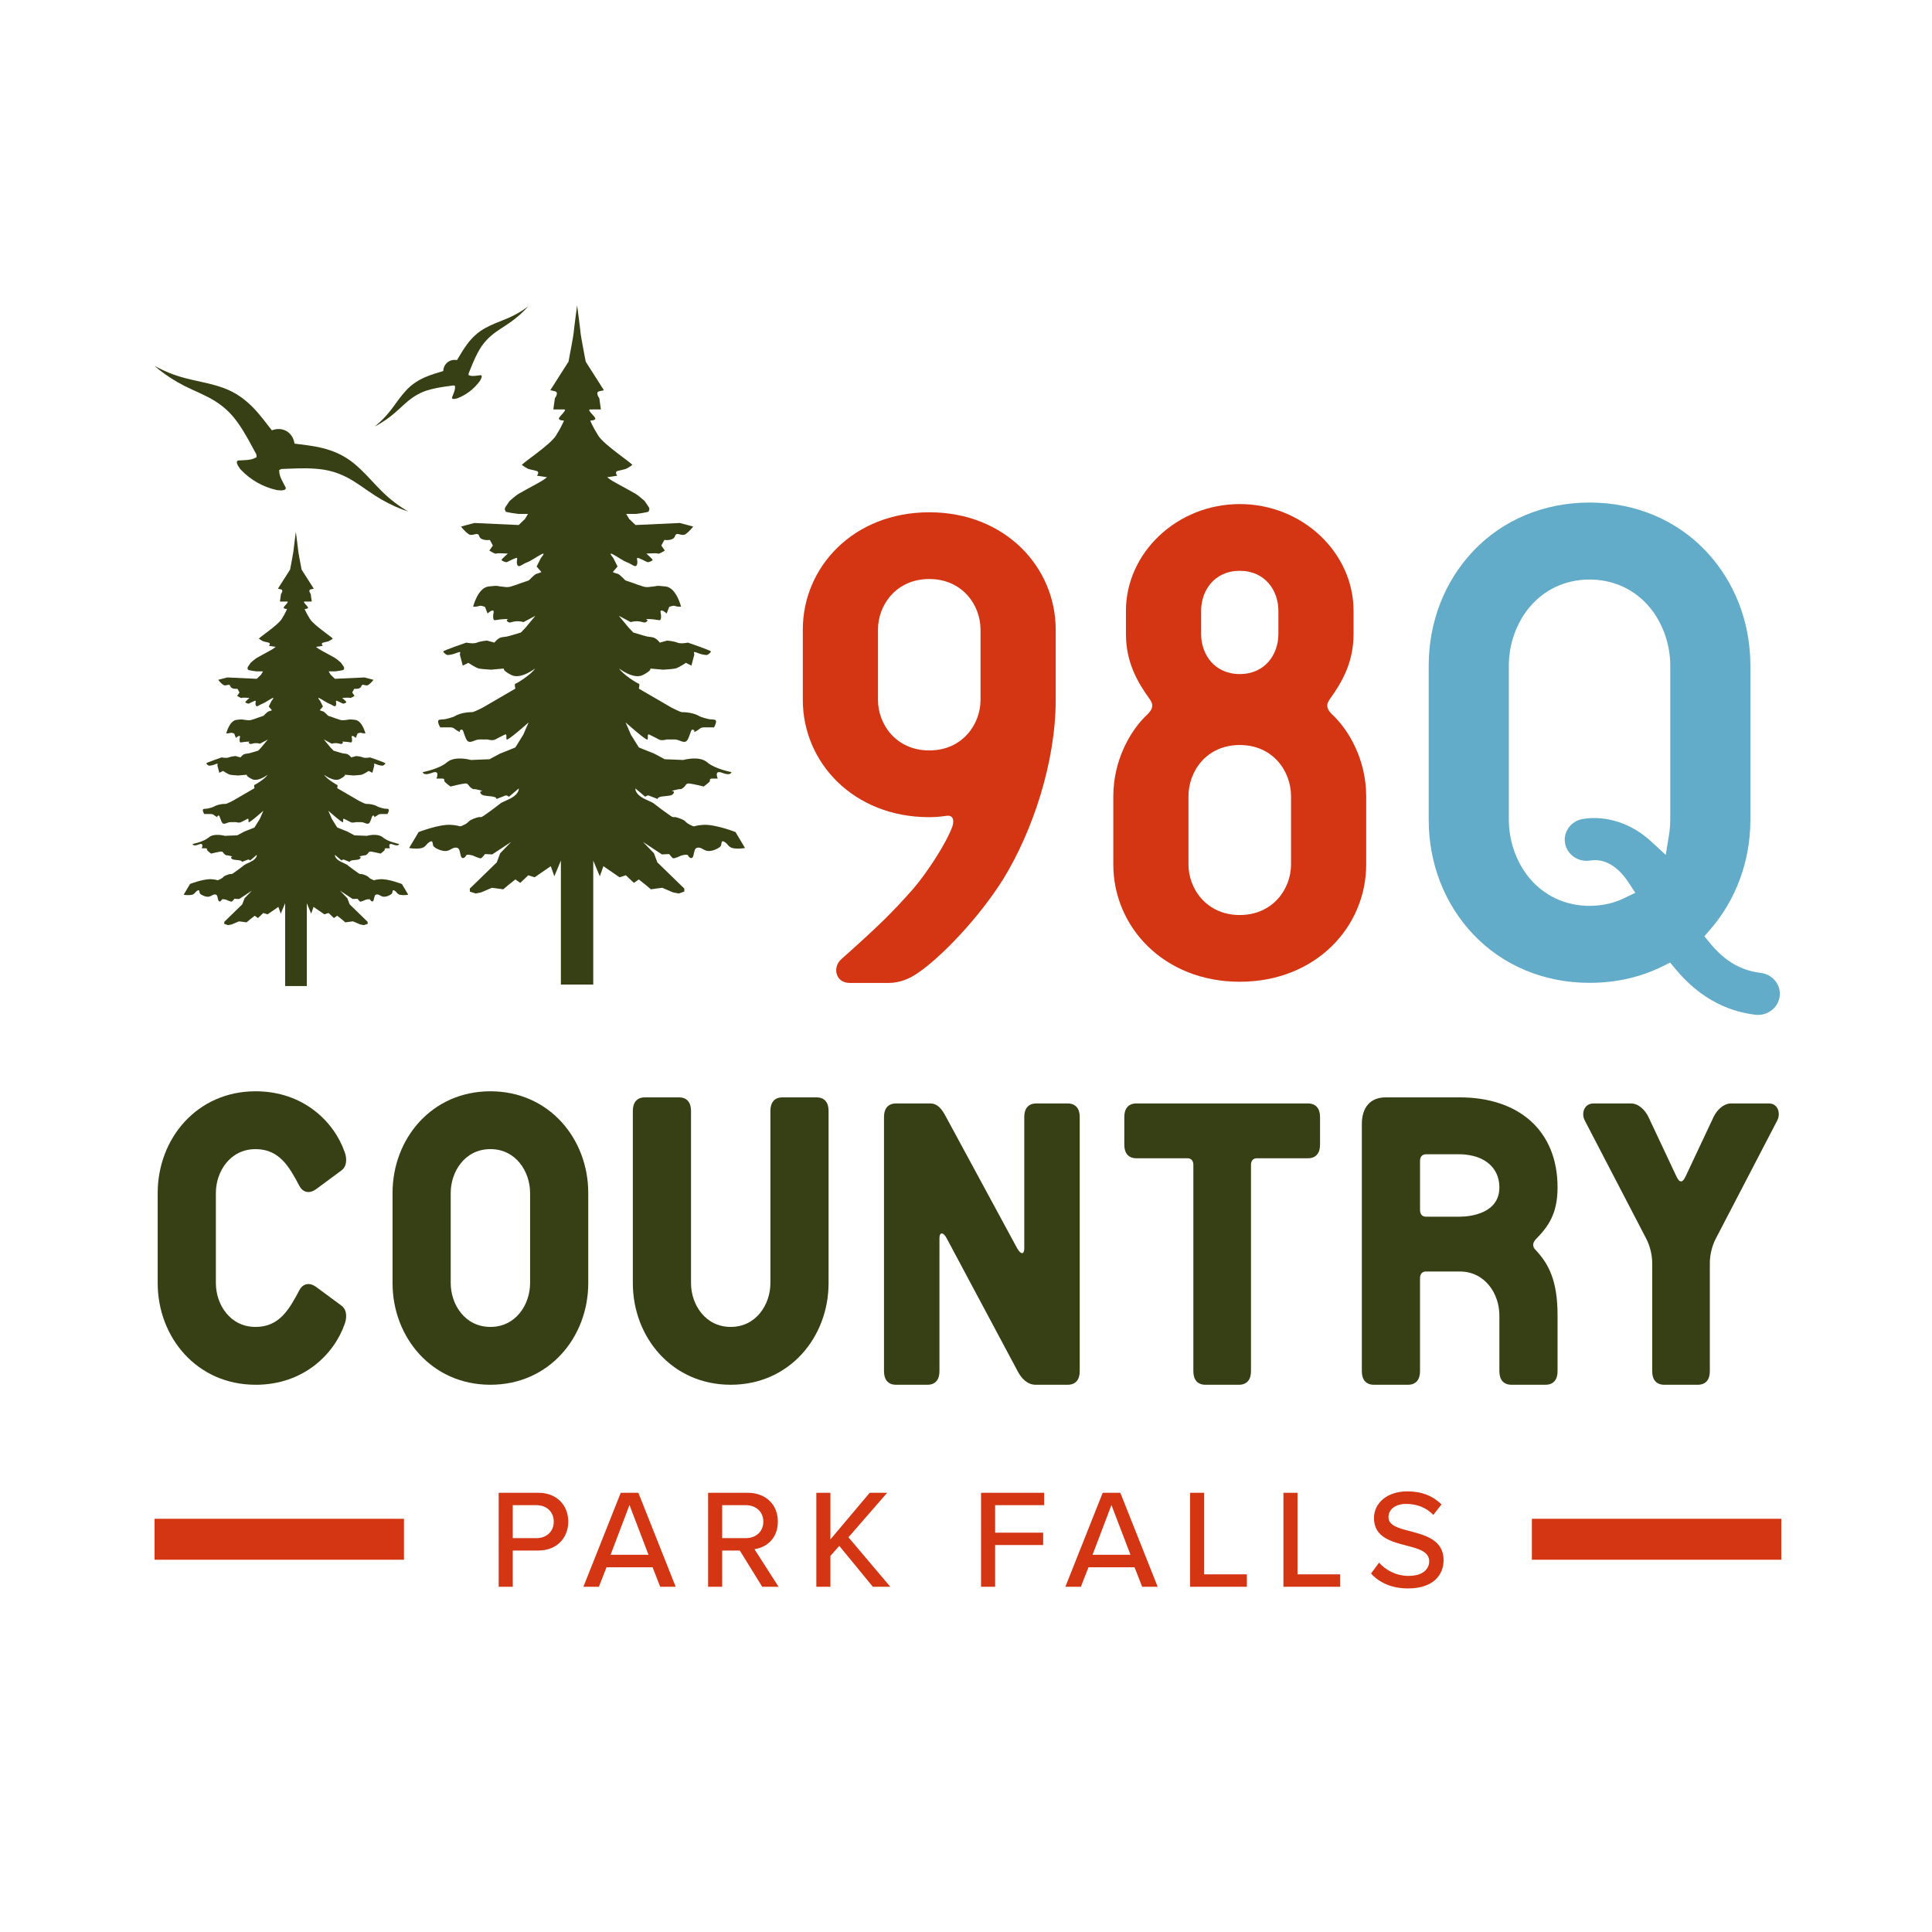<svg width="500" height="500" viewBox="0 0 500 500" fill="none" xmlns="http://www.w3.org/2000/svg">
<g clip-path="url(#clip0_7134_788)">
<path d="M240.489 132.58C220.855 132.58 207.764 146.762 207.764 162.941V181.122C207.764 197.303 220.855 211.484 240.489 211.484C242.308 211.484 243.762 211.301 245.033 211.121C246.488 210.939 247.035 212.031 246.488 213.847C244.851 218.391 239.76 226.029 236.489 229.846C231.218 235.845 227.763 239.3 217.764 248.209C215.401 250.21 216.128 254.389 219.945 254.389H229.944C233.034 254.389 235.58 253.118 237.216 252.026C243.035 248.209 253.215 237.846 259.761 227.3C267.216 215.119 273.214 197.303 273.214 181.122V162.941C273.214 146.76 260.123 132.58 240.489 132.58ZM253.76 181.122C253.76 187.485 249.033 194.213 240.489 194.213C231.945 194.213 227.218 187.485 227.218 181.122V162.941C227.218 156.578 231.945 149.85 240.489 149.85C249.033 149.85 253.76 156.578 253.76 162.941V181.122Z" fill="#D43613"/>
<path d="M344.663 184.81C343.209 183.356 343.209 182.264 344.119 180.992C347.391 176.448 350.299 171.357 350.299 164.084V158.085C350.299 142.996 337.028 130.452 320.847 130.452C304.666 130.452 291.394 142.996 291.394 158.085V164.084C291.394 171.357 294.303 176.446 297.575 180.992C298.485 182.264 298.485 183.356 297.031 184.81C292.486 188.992 288.122 196.809 288.122 206.081V223.716C288.122 239.898 301.213 254.078 320.847 254.078C340.481 254.078 353.572 239.898 353.572 223.716V206.081C353.572 196.809 349.208 188.99 344.663 184.81ZM310.849 158.085C310.849 152.814 314.304 147.723 320.847 147.723C327.39 147.723 330.845 152.814 330.845 158.085V164.084C330.845 169.356 327.39 174.447 320.847 174.447C314.304 174.447 310.849 169.356 310.849 164.084V158.085ZM334.118 223.716C334.118 230.079 329.391 236.807 320.847 236.807C312.303 236.807 307.576 230.079 307.576 223.716V206.081C307.576 199.535 312.303 192.809 320.847 192.809C329.391 192.809 334.118 199.535 334.118 206.081V223.716Z" fill="#D43613"/>
<path d="M430.222 250.111L432.235 249.119L433.67 250.845C439.359 257.682 446.278 261.641 454.234 262.612C454.474 262.641 454.715 262.655 454.957 262.655C457.81 262.655 460.228 260.595 460.579 257.864C460.759 256.46 460.374 255.061 459.492 253.928C458.562 252.732 457.2 251.968 455.659 251.781C450.522 251.155 446.378 248.734 442.618 244.16L441.091 242.303L442.666 240.486C449.33 232.797 452.999 222.741 452.999 212.169V172.253C452.999 161.024 448.931 150.524 441.545 142.684C433.875 134.541 423.159 130.058 411.374 130.058C399.589 130.058 388.873 134.541 381.201 142.682C373.815 150.522 369.747 161.022 369.747 172.251V212.166C369.747 223.395 373.815 233.895 381.201 241.735C388.873 249.876 399.589 254.359 411.374 254.359C418.157 254.359 424.497 252.93 430.222 250.109V250.111ZM395.81 227.238C392.428 223.172 390.486 217.68 390.486 212.166V172.251C390.486 166.738 392.426 161.245 395.81 157.179C399.671 152.539 405.2 149.982 411.374 149.982C417.548 149.982 423.077 152.537 426.938 157.179C430.32 161.245 432.26 166.738 432.26 172.251V212.166C432.26 213.424 432.152 214.721 431.943 216.027L431.097 221.253L427.202 217.668C422.241 213.103 415.691 210.963 409.681 211.939C408.152 212.187 406.825 213.001 405.948 214.231C405.113 215.398 404.788 216.809 405.027 218.206C405.537 221.192 408.473 223.209 411.57 222.703C415.148 222.112 418.649 224.113 421.427 228.332L423.218 231.053L420.283 232.466C417.566 233.772 414.572 234.435 411.379 234.435C405.202 234.435 399.676 231.88 395.815 227.238H395.81Z" fill="#62ACCA"/>
</g>
<path fill-rule="evenodd" clip-rule="evenodd" d="M97.748 109.727C101.41 106.556 102.347 104.017 105.105 101.034C108.224 97.671 112.133 96.849 114.715 96.025C114.75 95.134 115.132 94.303 115.846 93.749C116.537 93.209 117.409 93.039 118.258 93.199C119.726 90.917 121.463 87.147 125.635 84.873C129.205 82.936 131.897 82.653 135.871 79.885C136.323 79.57 136.69 79.29 136.69 79.29C136.69 79.29 136.381 79.643 135.996 80.049C134.778 81.29 133.579 82.341 132.036 83.432C130.416 84.578 128.726 85.515 127.158 86.838C125.328 88.398 124.399 89.886 123.73 91.109C122.654 93.084 122.05 94.817 121.281 96.627C121.293 96.787 121.293 96.942 121.281 97.099C121.346 97.109 121.408 97.126 121.463 97.151C122.27 97.471 123.441 97.196 124.432 97.094C125.016 97.204 124.414 98.192 124.204 98.582C122.689 100.634 120.822 102.085 118.46 103.051C118.03 103.158 116.927 103.5 116.964 102.906C117.306 101.97 117.863 100.901 117.753 100.04C117.741 99.98 117.741 99.918 117.746 99.85C117.611 99.825 117.476 99.79 117.346 99.75C115.481 100.027 113.709 100.195 111.612 100.732C110.261 101.076 108.591 101.61 106.628 103.001C104.961 104.197 103.637 105.602 102.127 106.893C100.689 108.119 99.376 109.023 97.875 109.899C97.386 110.171 96.969 110.383 96.969 110.383C96.969 110.383 97.331 110.096 97.748 109.734V109.727Z" fill="#373F14"/>
<path fill-rule="evenodd" clip-rule="evenodd" d="M104.321 131.569C98.219 127.619 96.37 123.902 91.675 119.994C86.371 115.589 80.287 115.388 76.222 114.811C76.019 113.427 75.298 112.228 74.121 111.558C72.979 110.905 71.626 110.88 70.364 111.365C67.749 108.197 64.476 102.774 57.749 100.371C51.995 98.326 47.856 98.631 41.346 95.396C40.606 95.026 40 94.69 40 94.69C40 94.69 40.53 95.157 41.181 95.687C43.239 97.292 45.241 98.608 47.77 99.889C50.428 101.237 53.153 102.231 55.759 103.867C58.804 105.804 60.468 107.877 61.69 109.609C63.658 112.401 64.866 114.951 66.34 117.573C66.349 117.825 66.374 118.068 66.414 118.312C66.317 118.346 66.227 118.391 66.146 118.443C64.972 119.169 63.146 119.06 61.622 119.175C60.752 119.509 61.832 120.891 62.217 121.441C64.866 124.236 67.947 125.99 71.703 126.846C72.372 126.896 74.11 127.124 73.952 126.204C73.274 124.831 72.251 123.314 72.271 121.934C72.278 121.837 72.271 121.738 72.248 121.637C72.449 121.56 72.647 121.47 72.839 121.369C75.722 121.287 78.445 121.055 81.725 121.315C83.837 121.481 86.468 121.855 89.684 123.488C92.423 124.896 94.668 126.734 97.182 128.334C99.573 129.856 101.724 130.908 104.152 131.862C104.941 132.153 105.612 132.367 105.612 132.367C105.612 132.367 105.015 132.017 104.318 131.566L104.321 131.569Z" fill="#373F14"/>
<path d="M49.115 228.789C49.115 228.789 52.662 227.41 54.696 227.541C56.731 227.671 55.945 228.048 56.995 227.533C58.046 227.016 57.454 226.885 58.966 226.36C60.475 225.834 59.164 226.885 61.593 225.112C64.022 223.338 62.711 224.061 64.678 223.14C66.649 222.22 66.452 221.237 66.452 221.237L64.745 222.682C64.745 222.682 64.417 222.354 64.09 222.485C63.762 222.615 62.581 223.077 62.581 223.077C62.581 223.077 62.778 222.749 61.727 222.619C60.677 222.488 60.084 222.552 59.823 222.026C59.562 221.501 60.874 221.829 59.562 221.501C58.251 221.173 58.84 221.568 58.251 221.173C57.658 220.778 57.793 220.32 57.133 220.387C56.477 220.454 54.637 220.912 54.637 220.912C54.637 220.912 53.653 220.19 53.586 219.992C53.519 219.795 53.716 219.534 53.128 219.534C52.535 219.534 52.207 219.534 52.207 219.534C52.207 219.534 52.93 217.958 51.421 218.55C49.912 219.143 49.845 218.416 49.845 218.416C49.845 218.416 52.669 217.891 54.048 216.709C55.427 215.528 58.184 216.314 58.184 216.314L61.399 216.184L63.236 215.2L65.863 214.15L67.242 211.936L68.162 209.816C68.162 209.816 64.484 213.099 64.354 212.771C64.224 212.443 64.484 211.691 64.026 211.936C63.568 212.179 62.845 212.51 62.383 212.771C61.925 213.032 61.072 212.771 61.072 212.771C61.072 212.771 60.546 212.771 59.626 212.771C58.706 212.771 57.852 213.799 57.327 212.626C56.801 211.456 56.869 210.882 56.407 211.106C55.948 211.325 56.667 211.72 55.948 211.325C55.225 210.93 55.292 210.67 54.503 210.67C53.716 210.67 52.859 210.67 52.859 210.67C52.859 210.67 52.137 209.488 52.729 209.358C53.322 209.228 53.254 209.425 54.503 209.064C55.751 208.702 55.225 208.702 56.209 208.374C57.193 208.047 58.046 208.047 58.378 208.047C58.706 208.047 60.215 207.26 60.215 207.26L65.859 203.978C65.859 203.978 65.662 203.124 65.859 203.124C66.057 203.124 68.617 201.548 69.272 200.498C69.272 200.498 66.776 202.446 65.159 201.615C63.538 200.785 63.888 200.498 63.888 200.498L61.657 200.695C61.657 200.695 60.08 200.606 59.555 200.498C59.03 200.39 57.718 199.514 57.718 199.514L56.757 199.995C56.757 199.995 56.362 198.419 56.276 198.158C56.187 197.897 56.671 197.413 55.795 197.763C54.92 198.113 54.35 198.158 54.134 198.158C53.914 198.158 53.389 197.722 53.389 197.547C53.389 197.372 57.372 196.015 57.372 196.015C57.372 196.015 58.597 196.276 59.209 196.015C59.82 195.754 60.96 195.665 60.96 195.665L62.23 196.015C62.23 196.015 62.756 195.315 63.326 195.14C63.896 194.965 63.896 195.14 65.077 194.789C66.258 194.439 66.828 194.264 66.828 194.264L67.614 193.433L69.321 191.376L67.264 192.472C67.264 192.472 66.653 192.252 65.863 192.341C65.077 192.431 64.902 192.736 64.462 192.341C64.026 191.947 65.293 191.906 64.026 191.947C62.756 191.991 62.275 192.252 62.145 192.077C62.014 191.902 62.014 191.771 62.014 191.376C62.014 190.981 62.275 190.456 61.928 190.456C61.578 190.456 61.053 190.982 61.053 190.982L60.617 189.845C60.617 189.845 59.961 189.54 59.611 189.67C59.261 189.8 58.825 189.8 58.691 189.8H58.56C58.56 189.8 59.346 186.518 61.232 186.298C63.113 186.078 62.633 186.253 63.333 186.298C64.034 186.343 64.384 186.518 65.129 186.298C65.874 186.078 66.66 185.773 66.66 185.773L68.192 185.247C68.192 185.247 69.243 184.152 69.503 184.111C69.764 184.066 70.379 183.805 70.379 183.805L69.548 182.844L70.293 181.357C70.293 181.357 71.214 180.307 70.424 180.702C69.638 181.096 68.587 181.883 67.842 182.147C67.096 182.408 66.396 183.198 66.18 182.497C65.96 181.797 66.485 181.186 65.874 181.402C65.263 181.622 64.473 182.102 64.298 182.102C64.123 182.102 63.337 181.842 63.512 181.622C63.687 181.402 64.563 180.616 64.563 180.616C64.563 180.616 62.726 180.485 62.551 180.616C62.376 180.746 61.37 180.09 61.37 180.09L61.981 179.215L61.455 178.254C61.455 178.254 59.879 178.473 59.618 177.598C59.358 176.722 58.482 177.728 57.782 177.248C57.081 176.767 56.47 175.936 56.47 175.936L58.791 175.325L66.452 175.675L67.547 174.624L68.073 173.749H66.366C66.366 173.749 64.179 173.488 64.179 173.313C64.179 173.138 63.873 173.007 64.224 172.482C64.574 171.957 64.879 171.521 64.879 171.521C64.879 171.521 66.016 170.515 66.411 170.295C66.806 170.075 68.732 168.983 69.738 168.458C70.744 167.933 71.359 167.407 71.359 167.407L69.608 167.146C69.608 167.146 70.178 166.491 69.518 166.315C68.862 166.14 68.337 166.051 68.117 165.965C67.897 165.876 67.242 165.485 67.022 165.309C66.802 165.134 71.836 161.896 72.887 160.231C73.937 158.569 74.288 157.604 74.288 157.604C74.288 157.604 73.412 157.604 73.412 157.254C73.412 156.904 74.988 155.678 74.288 155.678C73.587 155.678 72.451 155.678 72.451 155.678L72.712 153.751C72.712 153.751 73.498 152.701 72.712 152.526L71.925 152.35L75.078 147.406C75.078 147.406 75.953 142.808 75.953 142.547C75.953 142.287 76.564 137.644 76.564 137.644C76.564 137.644 77.175 142.283 77.175 142.547C77.175 142.812 78.051 147.406 78.051 147.406L81.203 152.35L80.417 152.526C79.631 152.701 80.417 153.751 80.417 153.751L80.678 155.678C80.678 155.678 79.541 155.678 78.841 155.678C78.14 155.678 79.716 156.904 79.716 157.254C79.716 157.604 78.841 157.604 78.841 157.604C78.841 157.604 79.191 158.565 80.242 160.231C81.292 161.893 86.326 165.134 86.106 165.309C85.887 165.485 85.231 165.88 85.011 165.965C84.791 166.055 84.266 166.14 83.61 166.315C82.954 166.491 83.521 167.146 83.521 167.146L81.769 167.407C81.769 167.407 82.38 167.933 83.39 168.458C84.396 168.983 86.323 170.079 86.718 170.295C87.112 170.515 88.249 171.521 88.249 171.521C88.249 171.521 88.554 171.96 88.905 172.482C89.255 173.007 88.949 173.138 88.949 173.313C88.949 173.488 86.762 173.749 86.762 173.749H85.056L85.581 174.624L86.677 175.675L94.337 175.325L96.658 175.936C96.658 175.936 96.047 176.767 95.347 177.248C94.646 177.728 93.771 176.722 93.51 177.598C93.249 178.473 91.673 178.254 91.673 178.254L91.148 179.215L91.759 180.09C91.759 180.09 90.753 180.746 90.578 180.616C90.403 180.485 88.566 180.616 88.566 180.616C88.566 180.616 89.441 181.406 89.616 181.622C89.791 181.842 89.005 182.102 88.83 182.102C88.655 182.102 87.869 181.622 87.254 181.402C86.643 181.182 87.168 181.797 86.948 182.497C86.729 183.198 86.028 182.408 85.287 182.147C84.541 181.886 83.491 181.096 82.705 180.702C81.918 180.307 82.835 181.357 82.835 181.357L83.58 182.844L82.749 183.805C82.749 183.805 83.36 184.066 83.625 184.111C83.886 184.155 84.936 185.247 84.936 185.247L86.468 185.773C86.468 185.773 87.254 186.078 87.999 186.298C88.744 186.518 89.095 186.343 89.795 186.298C90.496 186.253 90.015 186.078 91.897 186.298C93.778 186.518 94.568 189.8 94.568 189.8H94.438C94.307 189.8 93.868 189.8 93.517 189.67C93.167 189.54 92.511 189.845 92.511 189.845L92.075 190.982C92.075 190.982 91.55 190.456 91.2 190.456C90.85 190.456 91.114 190.981 91.114 191.376C91.114 191.771 91.114 191.902 90.984 192.077C90.853 192.252 90.373 191.988 89.102 191.947C87.832 191.902 89.102 191.947 88.666 192.341C88.23 192.736 88.055 192.431 87.265 192.341C86.479 192.252 85.864 192.472 85.864 192.472L83.808 191.376L85.514 193.433L86.3 194.264C86.3 194.264 86.87 194.439 88.051 194.789C89.233 195.14 89.233 194.965 89.803 195.14C90.373 195.315 90.898 196.015 90.898 196.015L92.169 195.665C92.169 195.665 93.305 195.754 93.92 196.015C94.531 196.276 95.757 196.015 95.757 196.015C95.757 196.015 99.74 197.372 99.74 197.547C99.74 197.722 99.214 198.158 98.995 198.158C98.775 198.158 98.208 198.113 97.333 197.763C96.457 197.413 96.938 197.893 96.852 198.158C96.766 198.419 96.371 199.995 96.371 199.995L95.41 199.514C95.41 199.514 94.099 200.39 93.573 200.498C93.048 200.606 91.472 200.695 91.472 200.695L89.24 200.498C89.24 200.498 89.59 200.781 87.969 201.615C86.349 202.446 83.856 200.498 83.856 200.498C84.512 201.548 87.071 203.124 87.269 203.124C87.466 203.124 87.269 203.978 87.269 203.978L92.914 207.26C92.914 207.26 94.423 208.047 94.751 208.047C95.079 208.047 95.932 208.047 96.919 208.374C97.903 208.702 97.377 208.702 98.626 209.064C99.874 209.425 99.807 209.228 100.399 209.358C100.992 209.488 100.269 210.67 100.269 210.67C100.269 210.67 99.416 210.67 98.626 210.67C97.84 210.67 97.903 210.93 97.18 211.325C96.457 211.72 97.18 211.325 96.722 211.106C96.263 210.886 96.327 211.456 95.801 212.626C95.276 213.796 94.423 212.767 93.502 212.771C92.582 212.771 92.057 212.771 92.057 212.771C92.057 212.771 91.204 213.032 90.745 212.771C90.287 212.51 89.564 212.179 89.102 211.936C88.644 211.694 88.905 212.443 88.774 212.771C88.644 213.099 84.966 209.816 84.966 209.816L85.887 211.936L87.265 214.15L89.892 215.2L91.729 216.184L94.944 216.314C94.944 216.314 97.702 215.528 99.08 216.709C100.459 217.891 103.283 218.416 103.283 218.416C103.283 218.416 103.216 219.139 101.707 218.55C100.198 217.958 100.921 219.534 100.921 219.534C100.921 219.534 100.593 219.534 100.001 219.534C99.408 219.534 99.606 219.795 99.542 219.992C99.475 220.19 98.492 220.912 98.492 220.912C98.492 220.912 96.655 220.454 95.995 220.387C95.339 220.32 95.47 220.782 94.877 221.173C94.285 221.568 94.877 221.173 93.566 221.501C92.254 221.829 93.566 221.501 93.305 222.026C93.044 222.552 92.452 222.485 91.401 222.619C90.35 222.749 90.548 223.077 90.548 223.077C90.548 223.077 89.367 222.619 89.039 222.485C88.711 222.354 88.383 222.682 88.383 222.682L86.677 221.237C86.677 221.237 86.479 222.22 88.45 223.14C90.421 224.061 89.106 223.338 91.535 225.112C93.965 226.885 92.653 225.834 94.162 226.36C95.671 226.885 95.082 227.016 96.133 227.533C97.184 228.051 96.394 227.675 98.432 227.541C100.466 227.41 104.013 228.789 104.013 228.789L105.657 231.546C105.657 231.546 104.736 231.744 103.753 231.613C102.769 231.483 102.769 230.891 102.11 230.496C101.454 230.101 101.651 230.891 101.454 231.218C101.256 231.546 100.075 232.139 99.285 232.072C98.499 232.005 98.234 231.479 97.579 231.479C96.923 231.479 96.923 232.072 96.725 232.858C96.528 233.644 95.939 233.186 95.805 232.858C95.675 232.53 94.624 232.858 94.624 232.858C94.624 232.858 93.376 233.45 93.178 233.316C92.981 233.186 92.522 232.593 92.522 232.593L91.274 232.66L87.992 230.496L89.896 232.467L90.488 234.043L95.149 238.574V239.099L94.166 239.427L93.182 239.229L91.345 238.443L90.294 238.574L89.374 238.704L88.521 237.981L87.273 236.997L86.419 237.59L85.041 236.278L83.945 236.629L81.143 234.702L80.532 236.453L79.396 233.741V255.191H76.594H73.792V233.741L72.656 236.453L72.044 234.702L69.243 236.629L68.147 236.278L66.769 237.59L65.915 236.997L64.667 237.981L63.814 238.704L62.894 238.574L61.843 238.443L60.006 239.229L59.022 239.427L58.039 239.099V238.574L62.7 234.043L63.292 232.467L65.196 230.496L61.914 232.664L60.665 232.597C60.665 232.597 60.207 233.189 60.01 233.32C59.812 233.45 58.564 232.862 58.564 232.862C58.564 232.862 57.513 232.534 57.383 232.862C57.252 233.189 56.66 233.648 56.462 232.862C56.265 232.075 56.265 231.483 55.609 231.483C54.953 231.483 54.689 232.008 53.903 232.075C53.117 232.142 51.932 231.55 51.734 231.222C51.537 230.894 51.734 230.104 51.078 230.499C50.423 230.894 50.423 231.483 49.435 231.617C48.452 231.747 47.531 231.55 47.531 231.55L49.174 228.793L49.115 228.789Z" fill="#373F14"/>
<path d="M190.364 215.336C190.364 215.336 185.061 213.275 182.018 213.472C178.974 213.669 180.153 214.231 178.583 213.459C177.012 212.687 177.894 212.49 175.636 211.705C173.377 210.919 175.342 212.49 171.71 209.84C168.078 207.19 170.039 208.27 167.096 206.893C164.149 205.52 164.446 204.046 164.446 204.046L166.999 206.205C166.999 206.205 167.49 205.714 167.981 205.911C168.472 206.108 170.24 206.793 170.24 206.793C170.24 206.793 169.946 206.302 171.516 206.105C173.086 205.907 173.972 206.008 174.363 205.222C174.757 204.437 172.792 204.928 174.757 204.437C176.722 203.946 175.836 204.534 176.722 203.946C177.604 203.358 177.41 202.67 178.392 202.767C179.375 202.864 182.125 203.552 182.125 203.552C182.125 203.552 183.598 202.473 183.695 202.179C183.792 201.885 183.498 201.49 184.383 201.49H185.756C185.756 201.49 184.677 199.135 186.936 200.017C189.195 200.899 189.291 199.82 189.291 199.82C189.291 199.82 185.068 199.038 183.007 197.27C180.945 195.503 176.822 196.682 176.822 196.682L172.011 196.485L169.261 195.012L165.335 193.441L163.273 190.13L161.9 186.959C161.9 186.959 167.396 191.871 167.593 191.38C167.791 190.889 167.396 189.766 168.085 190.13C168.773 190.494 169.852 190.989 170.54 191.38C171.229 191.771 172.505 191.38 172.505 191.38C172.505 191.38 173.29 191.38 174.663 191.38C176.037 191.38 177.313 192.913 178.098 191.166C178.883 189.415 178.787 188.56 179.472 188.89C180.16 189.221 179.077 189.809 180.16 189.221C181.239 188.633 181.142 188.239 182.318 188.239H184.774C184.774 188.239 185.853 186.471 184.971 186.274C184.089 186.077 184.186 186.371 182.322 185.833C180.457 185.292 181.242 185.292 179.769 184.801C178.295 184.31 177.019 184.31 176.528 184.31C176.037 184.31 173.778 183.13 173.778 183.13L165.335 178.222C165.335 178.222 165.629 176.945 165.335 176.945C165.041 176.945 161.212 174.59 160.229 173.019C160.229 173.019 163.961 175.933 166.381 174.69C168.803 173.447 168.278 173.019 168.278 173.019L171.616 173.314C171.616 173.314 173.972 173.183 174.757 173.019C175.542 172.856 177.507 171.546 177.507 171.546L178.947 172.264C178.947 172.264 179.535 169.909 179.665 169.515C179.796 169.12 179.077 168.402 180.387 168.926C181.697 169.451 182.546 169.515 182.873 169.515C183.2 169.515 183.986 168.86 183.986 168.599C183.986 168.338 178.028 166.307 178.028 166.307C178.028 166.307 176.197 166.701 175.278 166.307C174.363 165.913 172.659 165.782 172.659 165.782L170.761 166.307C170.761 166.307 169.976 165.261 169.124 164.997C168.272 164.737 168.272 164.997 166.504 164.473C164.737 163.948 163.885 163.687 163.885 163.687L162.705 162.444L160.152 159.367L163.23 161.004C163.23 161.004 164.145 160.677 165.325 160.807C166.504 160.938 166.765 161.395 167.42 160.807C168.075 160.219 166.177 160.152 168.075 160.219C169.972 160.286 170.694 160.677 170.888 160.416C171.085 160.156 171.085 159.959 171.085 159.37C171.085 158.782 170.691 157.997 171.215 157.997C171.74 157.997 172.525 158.782 172.525 158.782L173.18 157.082C173.18 157.082 174.162 156.624 174.687 156.821C175.211 157.018 175.866 157.018 176.06 157.018H176.257C176.257 157.018 175.078 152.11 172.264 151.782C169.451 151.455 170.17 151.716 169.124 151.782C168.078 151.849 167.553 152.11 166.441 151.782C165.328 151.455 164.149 150.997 164.149 150.997L161.856 150.212C161.856 150.212 160.286 148.575 159.892 148.511C159.498 148.445 158.582 148.054 158.582 148.054L159.825 146.614L158.712 144.388C158.712 144.388 157.339 142.818 158.515 143.406C159.695 143.994 161.265 145.174 162.378 145.564C163.49 145.959 164.536 147.135 164.864 146.089C165.191 145.043 164.406 144.124 165.321 144.452C166.237 144.779 167.416 145.498 167.677 145.498C167.938 145.498 169.117 145.103 168.856 144.779C168.596 144.452 167.286 143.272 167.286 143.272C167.286 143.272 170.036 143.075 170.296 143.272C170.557 143.469 172.064 142.487 172.064 142.487L171.148 141.177L171.934 139.737C171.934 139.737 174.289 140.065 174.684 138.755C175.078 137.445 176.384 138.952 177.433 138.23C178.479 137.509 179.398 136.266 179.398 136.266L175.93 135.35L164.476 135.875L162.839 134.304L162.054 132.995H164.606C164.606 132.995 167.877 132.6 167.877 132.34C167.877 132.079 168.335 131.882 167.811 131.097C167.286 130.312 166.828 129.657 166.828 129.657C166.828 129.657 165.128 128.15 164.536 127.826C163.948 127.498 161.068 125.861 159.561 125.076C158.054 124.291 157.139 123.505 157.139 123.505L159.758 123.111C159.758 123.111 158.906 122.129 159.888 121.868C160.871 121.608 161.656 121.474 161.983 121.344C162.311 121.213 163.293 120.622 163.621 120.361C163.948 120.101 156.42 115.256 154.85 112.77C153.279 110.284 152.755 108.844 152.755 108.844C152.755 108.844 154.065 108.844 154.065 108.319C154.065 107.795 151.709 105.964 152.755 105.964H155.505L155.11 103.084C155.11 103.084 153.931 101.513 155.11 101.253L156.29 100.992L151.579 93.595C151.579 93.595 150.269 86.722 150.269 86.331C150.269 85.94 149.353 79 149.353 79C149.353 79 148.438 85.936 148.438 86.331C148.438 86.725 147.128 93.595 147.128 93.595L142.417 100.992L143.597 101.253C144.776 101.513 143.597 103.084 143.597 103.084L143.202 105.964H145.952C146.998 105.964 144.642 107.795 144.642 108.319C144.642 108.844 145.952 108.844 145.952 108.844C145.952 108.844 145.428 110.284 143.857 112.77C142.287 115.256 134.759 120.101 135.086 120.361C135.414 120.622 136.396 121.213 136.724 121.344C137.051 121.474 137.836 121.604 138.819 121.868C139.801 122.129 138.949 123.111 138.949 123.111L141.568 123.505C141.568 123.505 140.653 124.291 139.146 125.076C137.639 125.861 134.762 127.498 134.171 127.826C133.583 128.153 131.879 129.657 131.879 129.657C131.879 129.657 131.421 130.312 130.896 131.097C130.372 131.882 130.83 132.079 130.83 132.34C130.83 132.6 134.101 132.995 134.101 132.995H136.653L135.868 134.304L134.231 135.875L122.777 135.35L119.309 136.266C119.309 136.266 120.224 137.509 121.274 138.23C122.319 138.949 123.629 137.445 124.023 138.755C124.418 140.065 126.773 139.737 126.773 139.737L127.559 141.177L126.643 142.487C126.643 142.487 128.15 143.469 128.411 143.272C128.671 143.075 131.421 143.272 131.421 143.272C131.421 143.272 130.111 144.452 129.851 144.779C129.59 145.107 130.766 145.498 131.03 145.498C131.294 145.498 132.47 144.779 133.386 144.452C134.301 144.124 133.516 145.04 133.843 146.089C134.171 147.135 135.217 145.959 136.329 145.564C137.442 145.17 139.012 143.994 140.192 143.406C141.371 142.818 139.995 144.388 139.995 144.388L138.882 146.614L140.125 148.054C140.125 148.054 139.209 148.448 138.815 148.511C138.421 148.578 136.851 150.212 136.851 150.212L134.558 150.997C134.558 150.997 133.379 151.455 132.266 151.782C131.154 152.11 130.629 151.849 129.583 151.782C128.538 151.716 129.256 151.455 126.443 151.782C123.629 152.11 122.45 157.018 122.45 157.018H122.647C122.844 157.018 123.499 157.018 124.02 156.821C124.545 156.624 125.527 157.082 125.527 157.082L126.182 158.782C126.182 158.782 126.967 157.997 127.492 157.997C128.016 157.997 127.622 158.782 127.622 159.37C127.622 159.959 127.622 160.156 127.819 160.416C128.016 160.677 128.735 160.286 130.632 160.219C132.53 160.152 130.632 160.219 131.287 160.807C131.942 161.395 132.203 160.938 133.382 160.807C134.562 160.677 135.477 161.004 135.477 161.004L138.555 159.367L136.002 162.444L134.822 163.687C134.822 163.687 133.97 163.948 132.203 164.473C130.435 164.997 130.435 164.733 129.583 164.997C128.731 165.258 127.946 166.307 127.946 166.307L126.048 165.782C126.048 165.782 124.348 165.913 123.429 166.307C122.513 166.701 120.679 166.307 120.679 166.307C120.679 166.307 114.721 168.335 114.721 168.599C114.721 168.863 115.507 169.515 115.834 169.515C116.162 169.515 117.014 169.448 118.32 168.926C119.63 168.402 118.908 169.124 119.038 169.515C119.169 169.909 119.757 172.264 119.757 172.264L121.197 171.543C121.197 171.543 123.161 172.852 123.947 173.016C124.732 173.18 127.087 173.31 127.087 173.31L130.425 173.016C130.425 173.016 129.901 173.44 132.323 174.687C134.746 175.93 138.474 173.016 138.474 173.016C137.492 174.587 133.663 176.942 133.369 176.942C133.075 176.942 133.369 178.218 133.369 178.218L124.926 183.127C124.926 183.127 122.667 184.306 122.176 184.306C121.685 184.306 120.408 184.306 118.935 184.797C117.461 185.289 118.246 185.289 116.382 185.83C114.518 186.371 114.615 186.074 113.732 186.271C112.85 186.468 113.93 188.236 113.93 188.236H116.385C117.565 188.236 117.465 188.63 118.544 189.218C119.623 189.806 118.544 189.218 119.232 188.887C119.92 188.556 119.82 189.412 120.605 191.162C121.391 192.913 122.667 191.376 124.04 191.376C125.413 191.376 126.199 191.376 126.199 191.376C126.199 191.376 127.475 191.767 128.163 191.376C128.852 190.985 129.931 190.491 130.619 190.127C131.307 189.763 130.913 190.885 131.11 191.376C131.307 191.867 136.804 186.959 136.804 186.959L135.431 190.13L133.369 193.441L129.443 195.012L126.693 196.485L121.882 196.682C121.882 196.682 117.759 195.503 115.697 197.27C113.636 199.038 109.412 199.82 109.412 199.82C109.412 199.82 109.509 200.902 111.768 200.017C114.026 199.135 112.947 201.49 112.947 201.49H114.32C115.203 201.49 114.909 201.885 115.009 202.179C115.106 202.473 116.579 203.552 116.579 203.552C116.579 203.552 119.329 202.864 120.311 202.767C121.294 202.67 121.097 203.355 121.982 203.946C122.864 204.534 121.982 203.946 123.947 204.437C125.911 204.928 123.947 204.437 124.341 205.222C124.735 206.008 125.617 205.911 127.188 206.105C128.758 206.302 128.464 206.793 128.464 206.793C128.464 206.793 130.232 206.105 130.723 205.911C131.214 205.714 131.705 206.205 131.705 206.205L134.258 204.046C134.258 204.046 134.552 205.52 131.608 206.893C128.661 208.266 130.626 207.187 126.994 209.837C123.362 212.486 125.323 210.916 123.068 211.701C120.809 212.486 121.695 212.684 120.121 213.455C118.55 214.227 119.727 213.666 116.686 213.469C113.642 213.272 108.34 215.333 108.34 215.333L105.884 219.456C105.884 219.456 107.257 219.75 108.731 219.553C110.204 219.356 110.204 218.474 111.186 217.882C112.169 217.294 111.875 218.471 112.169 218.962C112.463 219.453 114.23 220.335 115.41 220.238C116.589 220.141 116.98 219.356 117.962 219.356C118.945 219.356 118.945 220.238 119.239 221.418C119.533 222.597 120.418 221.909 120.612 221.418C120.809 220.926 122.38 221.418 122.38 221.418C122.38 221.418 124.244 222.3 124.538 222.106C124.832 221.909 125.52 221.027 125.52 221.027L127.385 221.123L132.293 217.882L129.446 220.829L128.564 223.185L121.594 229.958V230.743L123.068 231.234L124.541 230.94L127.291 229.761L128.862 229.958L130.235 230.155L131.511 229.076L133.376 227.602L134.652 228.484L136.714 226.52L138.351 227.044L142.541 224.164L143.456 226.784L145.157 222.724V254.797H153.533V222.724L155.234 226.784L156.15 224.164L160.34 227.044L161.977 226.52L164.038 228.484L165.315 227.602L167.179 229.076L168.455 230.155L169.829 229.958L171.399 229.761L174.149 230.94L175.622 231.234L177.096 230.743V229.958L170.126 223.185L169.244 220.829L166.397 217.882L171.306 221.123L173.17 221.027C173.17 221.027 173.858 221.909 174.152 222.106C174.446 222.303 176.311 221.418 176.311 221.418C176.311 221.418 177.881 220.926 178.078 221.418C178.275 221.909 179.157 222.597 179.452 221.418C179.746 220.238 179.746 219.356 180.728 219.356C181.71 219.356 182.101 220.141 183.281 220.238C184.46 220.335 186.228 219.453 186.522 218.962C186.816 218.471 186.522 217.291 187.504 217.882C188.486 218.471 188.486 219.356 189.96 219.553C191.433 219.75 192.806 219.456 192.806 219.456L190.351 215.333L190.364 215.336Z" fill="#373F14"/>
<path d="M66.135 358.373C50.939 358.373 40.81 346.084 40.81 332.059V308.737C40.81 294.713 50.939 282.424 66.135 282.424C78.656 282.424 86.535 290.462 89.209 298.183C89.631 299.285 90.056 301.65 88.367 302.91L81.755 307.794C80.205 308.896 78.52 308.741 77.535 307.006C74.861 301.963 72.329 297.395 66.138 297.395C59.526 297.395 55.867 303.226 55.867 308.741V332.063C55.867 337.578 59.526 343.409 66.138 343.409C72.329 343.409 74.861 338.842 77.535 333.798C78.52 332.067 80.209 331.909 81.755 333.01L88.367 337.895C90.056 339.155 89.635 341.52 89.209 342.621C86.535 350.342 78.659 358.38 66.135 358.38V358.373Z" fill="#373F14"/>
<path d="M126.915 358.373C111.72 358.373 101.591 346.084 101.591 332.059V308.737C101.591 294.713 111.72 282.424 126.915 282.424C142.111 282.424 152.239 294.713 152.239 308.737V332.059C152.239 346.084 142.111 358.373 126.915 358.373ZM137.187 308.737C137.187 303.223 133.527 297.391 126.915 297.391C120.303 297.391 116.644 303.223 116.644 308.737V332.059C116.644 337.574 120.303 343.406 126.915 343.406C133.527 343.406 137.187 337.574 137.187 332.059V308.737Z" fill="#373F14"/>
<path d="M189.103 358.373C173.908 358.373 163.779 346.084 163.779 332.059V287.467C163.779 285.26 164.903 284 166.874 284H175.739C177.71 284 178.835 285.26 178.835 287.467V332.059C178.835 337.574 182.495 343.406 189.107 343.406C195.719 343.406 199.379 337.574 199.379 332.059V287.467C199.379 285.26 200.503 284 202.474 284H211.339C213.31 284 214.435 285.26 214.435 287.467V332.059C214.435 346.084 204.306 358.373 189.111 358.373H189.103Z" fill="#373F14"/>
<path d="M276.336 358.373H268.035C265.925 358.373 264.375 356.796 263.39 354.907L244.96 320.397C244.114 318.82 243.132 318.82 243.132 320.397V354.907C243.132 357.113 242.008 358.373 240.037 358.373H231.875C229.904 358.373 228.779 357.113 228.779 354.907V289.04C228.779 286.834 229.904 285.574 231.875 285.574H240.74C242.711 285.574 243.836 287.15 244.821 289.04L263.251 323.075C264.236 324.806 265.079 324.652 265.079 323.075V289.04C265.079 286.834 266.203 285.574 268.174 285.574H276.336C278.307 285.574 279.431 286.834 279.431 289.04V354.907C279.431 357.113 278.307 358.373 276.336 358.373Z" fill="#373F14"/>
<path d="M338.524 299.756H325.299C324.314 299.756 323.753 300.386 323.753 301.488V354.907C323.753 357.113 322.629 358.373 320.658 358.373H311.936C309.965 358.373 308.84 357.113 308.84 354.907V301.488C308.84 300.386 308.276 299.756 307.291 299.756H294.066C292.096 299.756 290.971 298.497 290.971 296.29V289.04C290.971 286.834 292.096 285.574 294.066 285.574H338.527C340.498 285.574 341.623 286.834 341.623 289.04V296.29C341.623 298.497 340.498 299.756 338.527 299.756H338.524Z" fill="#373F14"/>
<path d="M444.047 320.555C443.062 322.445 442.502 324.81 442.502 326.858V354.907C442.502 357.113 441.377 358.373 439.406 358.373H430.684C428.713 358.373 427.588 357.113 427.588 354.907V326.858C427.588 324.81 427.024 322.445 426.039 320.555L410.14 289.987C409.155 288.097 410.001 285.574 412.393 285.574H422.101C424.072 285.574 425.761 287.305 426.603 289.04L433.497 303.694C434.062 304.954 434.483 305.743 435.043 305.743C435.603 305.743 436.029 304.954 436.593 303.694L443.487 289.04C444.329 287.305 446.018 285.574 447.989 285.574H457.836C460.089 285.574 460.931 288.093 459.946 289.987L444.047 320.555Z" fill="#373F14"/>
<path d="M397.469 320.714C400.564 317.56 403.095 314.252 403.095 307.319C403.095 292.507 392.966 283.997 377.771 283.997C377.671 283.997 377.578 283.997 377.478 283.997H358.634C354.696 283.997 352.443 286.517 352.443 290.93V354.907C352.443 357.113 353.568 358.373 355.539 358.373H364.404C366.375 358.373 367.499 357.113 367.499 354.907V330.796C367.499 329.695 368.064 329.061 369.045 329.061H377.767C384.38 329.061 388.039 334.892 388.039 340.407V354.903C388.039 357.109 389.164 358.369 391.135 358.369H400C401.971 358.369 403.095 357.109 403.095 354.903V340.407C403.095 331.268 400.703 327.013 397.469 323.546C396.483 322.599 396.626 321.657 397.469 320.71V320.714ZM377.771 314.882H369.049C368.064 314.882 367.503 314.252 367.503 313.147V300.456C367.503 299.355 368.068 298.725 369.049 298.725H377.771C377.968 298.725 378.162 298.729 378.351 298.736C378.359 298.736 378.37 298.736 378.378 298.736C379.723 298.794 380.948 299.042 382.096 299.389C385.504 300.526 388.039 303.13 388.039 307.315C388.039 313.935 380.724 314.878 377.767 314.878L377.771 314.882Z" fill="#373F14"/>
<path d="M132.7 410.648H129.053V386.328H139.299C144.294 386.328 147.066 389.755 147.066 393.803C147.066 397.85 144.258 401.277 139.299 401.277H132.7V410.648ZM143.31 393.803C143.31 391.25 141.45 389.537 138.825 389.537H132.7V398.069H138.825C141.45 398.069 143.31 396.355 143.31 393.803ZM174.868 410.648H170.857L168.888 405.616H156.965L154.996 410.648H150.986L160.648 386.328H165.206L174.868 410.648ZM167.831 402.371L162.909 389.5L158.023 402.371H167.831ZM201.486 410.648H197.256L191.459 401.277H186.901V410.648H183.255V386.328H193.501C198.131 386.328 201.304 389.318 201.304 393.803C201.304 398.178 198.35 400.512 195.251 400.913L201.486 410.648ZM197.548 393.803C197.548 391.25 195.652 389.537 193.027 389.537H186.901V398.069H193.027C195.652 398.069 197.548 396.355 197.548 393.803ZM230.406 410.648H225.885L217.207 400.074L214.91 402.663V410.648H211.264V386.328H214.91V398.397L225.083 386.328H229.604L219.577 397.85L230.406 410.648ZM257.539 410.648H253.893V386.328H270.228V389.537H257.539V396.647H269.972V399.855H257.539V410.648ZM299.601 410.648H295.59L293.621 405.616H281.698L279.729 410.648H275.718L285.38 386.328H289.938L299.601 410.648ZM292.563 402.371L287.641 389.5L282.755 402.371H292.563ZM322.681 410.648H307.987V386.328H311.634V407.439H322.681V410.648ZM346.845 410.648H332.15V386.328H335.797V407.439H346.845V410.648ZM354.819 407.221L356.897 404.413C358.538 406.236 361.163 407.84 364.554 407.84C368.492 407.84 369.877 405.835 369.877 404.085C369.877 401.532 367.106 400.803 364.007 400.001C360.106 398.98 355.584 397.85 355.584 392.891C355.584 388.88 359.121 385.963 364.189 385.963C367.945 385.963 370.898 387.166 373.05 389.354L370.935 392.052C369.075 390.083 366.523 389.208 363.898 389.208C361.2 389.208 359.34 390.594 359.34 392.636C359.34 394.823 361.965 395.516 364.992 396.282C368.966 397.339 373.597 398.579 373.597 403.757C373.597 407.549 370.971 411.085 364.408 411.085C360.069 411.085 356.897 409.518 354.819 407.221Z" fill="#D43613"/>
<rect x="40" y="393.062" width="64.546" height="10.597" fill="#D43613"/>
<rect x="396.451" y="393.062" width="64.546" height="10.597" fill="#D43613"/>
<defs>
<clipPath id="clip0_7134_788">
<rect width="252.861" height="132.594" fill="white" transform="translate(207.764 130.059)"/>
</clipPath>
</defs>
</svg>

